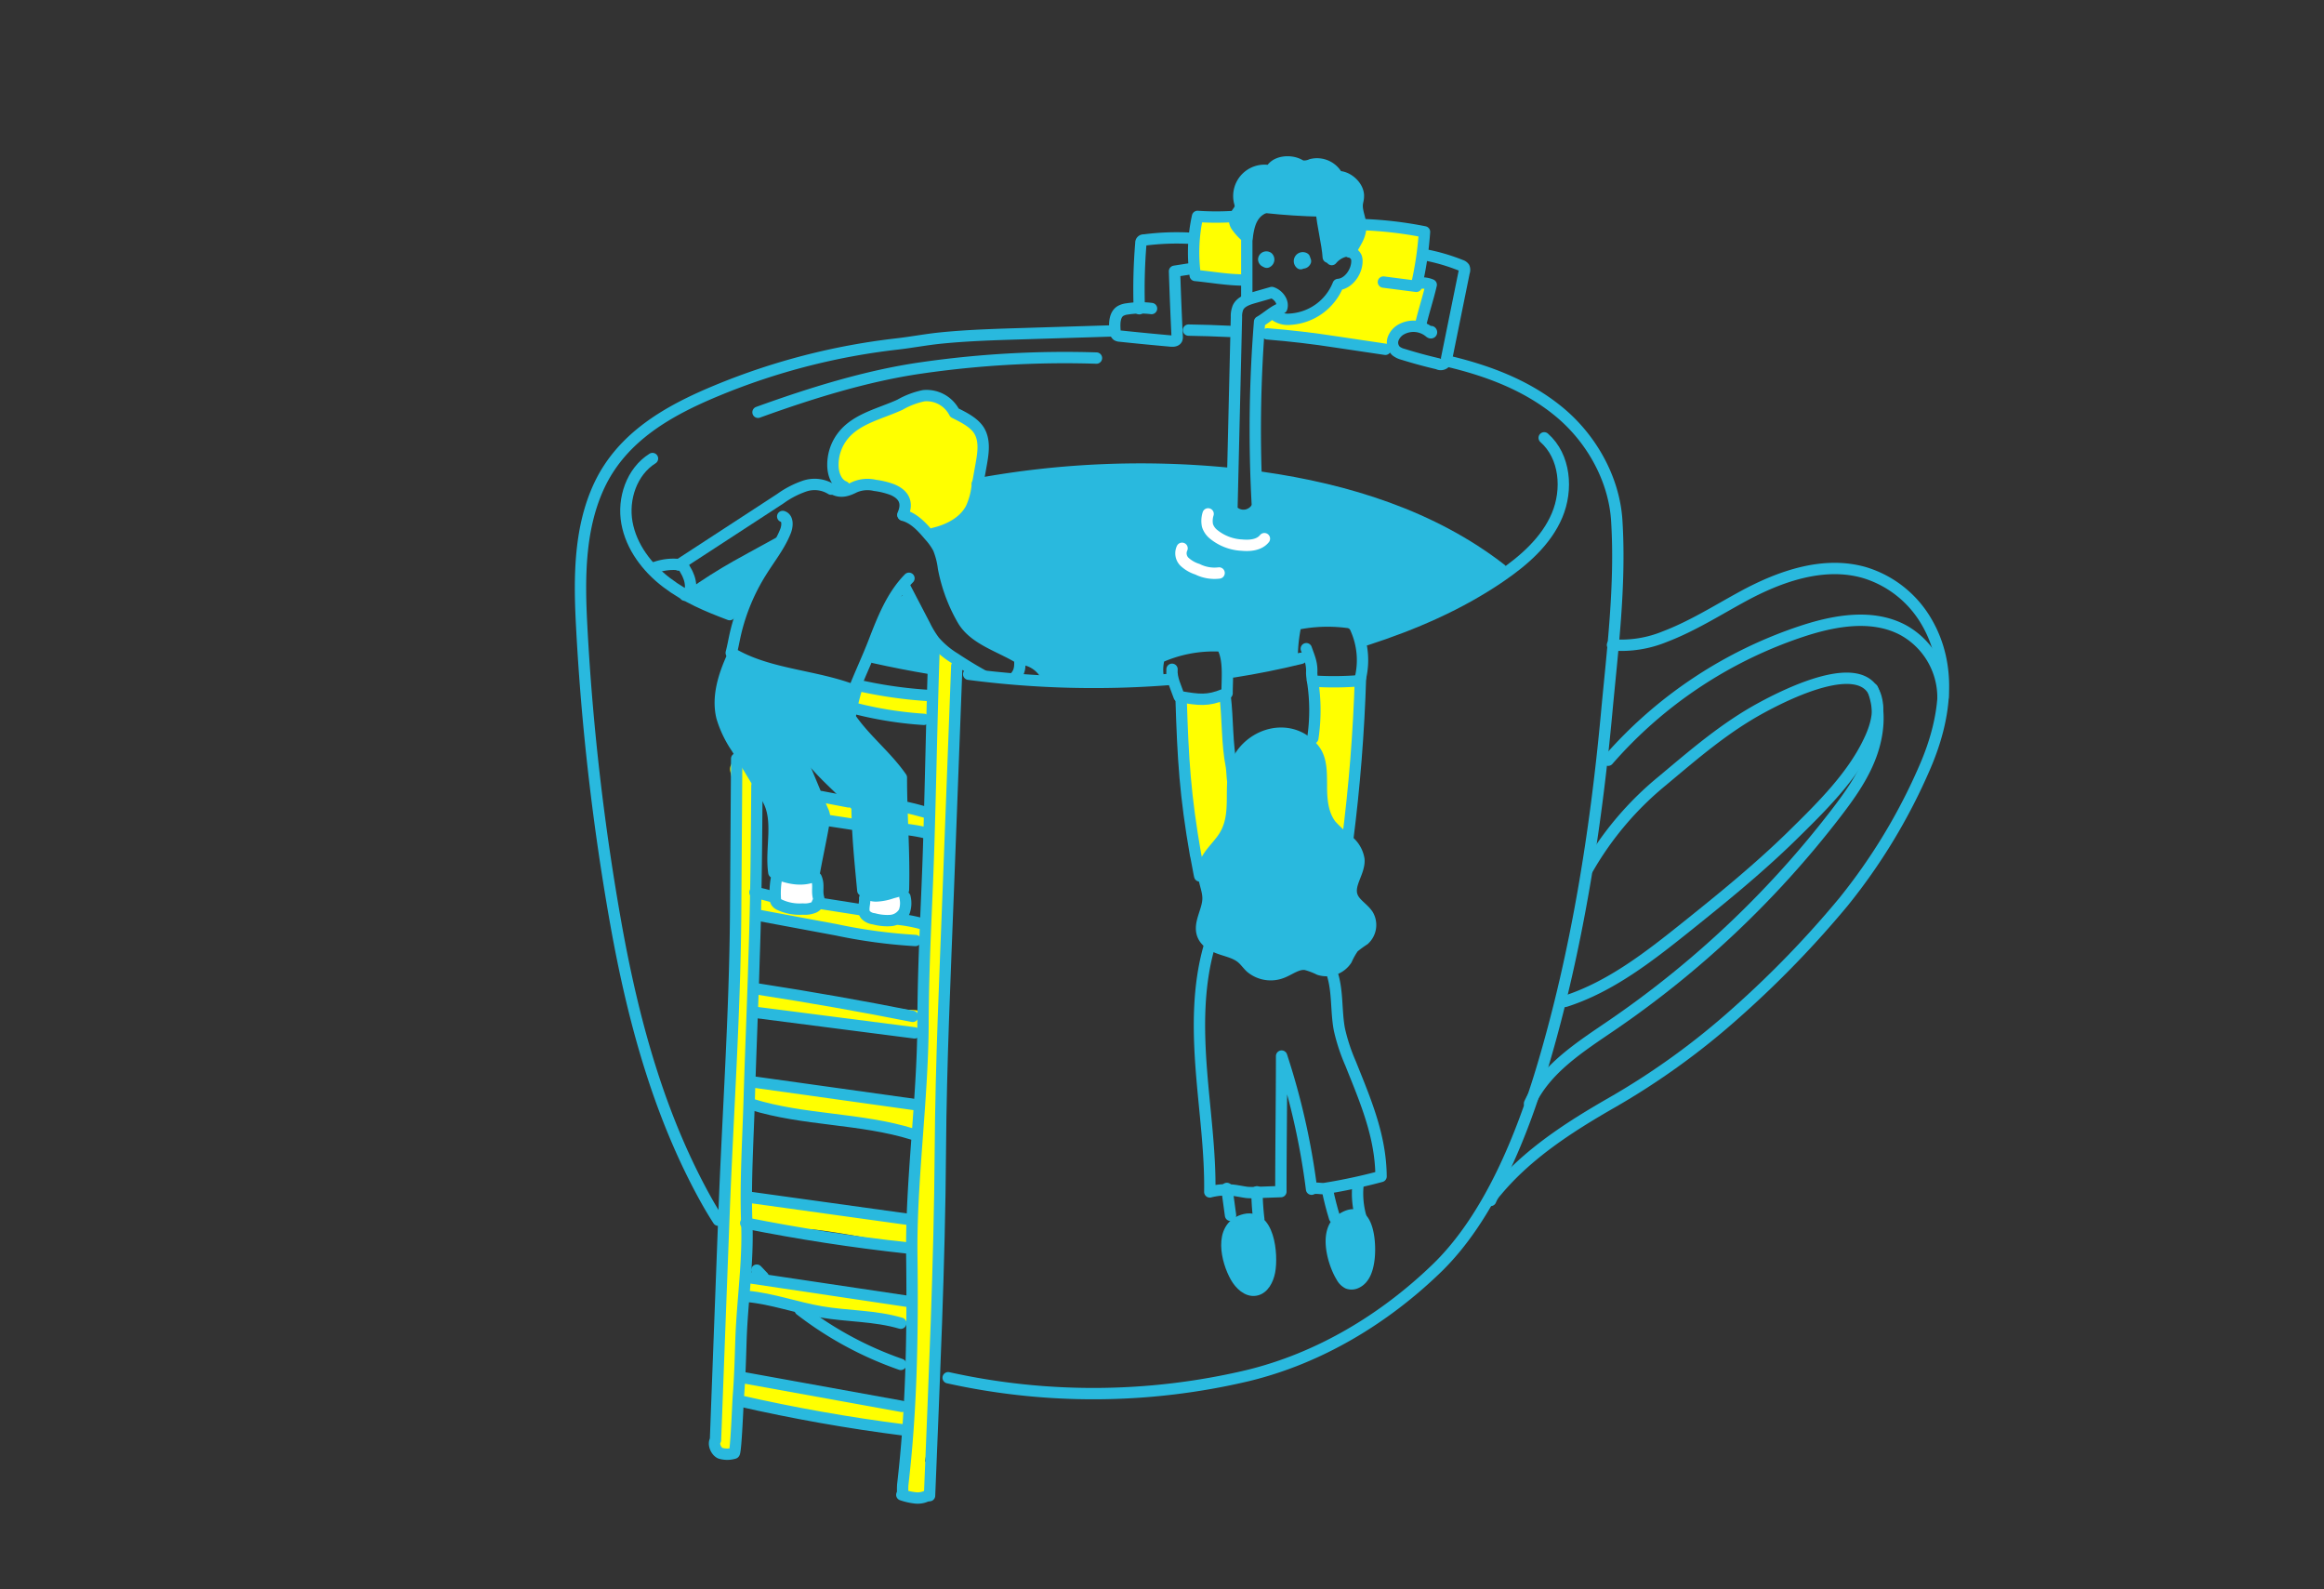 <svg xmlns="http://www.w3.org/2000/svg" viewBox="0 0 512 350"><rect x="0" y="0" width="512" height="350" fill="#333333" stroke="none"/><defs><style>.cls-1{fill:#ff0;}.cls-2{fill:#29b9de;}.cls-3{fill:#fff;}.cls-4,.cls-5{fill:none;stroke-linecap:round;stroke-linejoin:round;stroke-width:2.5px;}.cls-4{stroke:#29b9de;}.cls-5{stroke:#fff;}</style></defs><title>3コーヒー</title><g id="レイヤー_2" data-name="レイヤー 2"><polygon class="cls-1" points="271.39 48 263.4 47.89 263.19 60.45 274.79 61.62 274.79 53.22 273.73 51.09 271.39 48"/><path class="cls-1" d="M278.41,73.55l-.21-2.77,2.55-1.06s3.3,1.38,3.62,1.38a55.4,55.4,0,0,0,7.34-3.51c1-.75,3-4.9,3-4.9s3.41-1.06,3.83-2.66-.85-3.94-.85-3.94l2.87-6.92,13.09,1.49-1.92,11.07,3.62,1.38-2.13,8.83s-3.94-.43-5.22.53-1.6,4.58-1.6,4.58Z"/><path class="cls-2" d="M274.79,53.22s.74-4,1.14-5.38,3.79-2.29,3.79-2.29L291,46.94l2,9.58,4.79-1.4s2.09-3.69,2-4.19a29.25,29.25,0,0,1-1-6.08c.1-1.9.3-3.89-.5-4.49s-4.89-3.59-7.48-4.19a27.57,27.57,0,0,0-9.58.2,40.16,40.16,0,0,0-5.88,2.39c-1.4.7-2.39,3.19-2.49,3.89a27,27,0,0,0,.3,3.59L271.39,48s.46,2.93,1.26,3.63A24.76,24.76,0,0,0,274.79,53.22Z"/><path class="cls-2" d="M278.77,45.1c-2.93,0-5.67,3.77-4.81,6.59a.54.54,0,0,0,.2.28,2.91,2.91,0,0,0,.18,2.37.45.45,0,0,0,.61.16c1.08-.82,1-2.17,1.27-3.44.35-1.81,1-3.42,2.8-4.15C279.93,46.55,279.89,45.09,278.77,45.1Z"/><polygon class="cls-2" points="162.23 135.85 152.7 131.36 170.78 120.43 166.3 127.72 162.23 135.85"/><path class="cls-2" d="M205.26,146.78l1.68-4.34-7-12.19a54,54,0,0,0-4.76,4.2c-.42.7-2.66,10.09-2.66,10.09Z"/><path class="cls-2" d="M231.33,149.86l-2.1-3.22-7.43-2.8s-9-5.19-10.37-7.85-3.36-11.63-3.36-11.63l-1.26-3.92-1.82-3.5s4.91.56,7.15-1.82a11.78,11.78,0,0,0,2.8-5.19l1.54-3.36s27-3.08,37.42-3.36a66.08,66.08,0,0,1,16.82,1.4s.7,4.91.42,6.17a2.56,2.56,0,0,0,2,2.8A4,4,0,0,0,277,112c.42-1,.28-7.15.28-7.15s16.54,3.36,17.66,3.64,19.06,6.17,23.82,8.83,8.55,5,9.39,5.47a28.53,28.53,0,0,1,3.5,3.22s-6.31,3.36-8.55,5-12.75,6.87-14.72,7.57-8.13,3.36-8.13,3.36-.7-4.62-2.66-5.19-11.35.28-11.35.28l-1.4,8.41-14,2.83s.69-4.51-.85-5.64-2.66-.56-4.06-.56-6.17,1.68-7.85,2-2.52,3.08-2.52,3.08v2.94Z"/><path class="cls-1" d="M186.24,108.23s4.85-1.57,5.94-1.45,6.54,2.79,6.54,2.79l.48,3.76,4.85,4.36s6.45-.18,8.07-2.57,3.32-8.81,3.32-8.81l1.09-9.57s-1.21-3.88-3-4.85A12.48,12.48,0,0,0,210,90.78,26.32,26.32,0,0,1,205.63,87c-.24-.48-7.75,1.7-10.3,2.54s-4.36,2.79-6.78,4.12a10.58,10.58,0,0,0-5.09,5.21c-.85,2.18-1,3.63-.48,5S186.24,108.23,186.24,108.23Z"/><path class="cls-1" d="M210.35,145.81c0-3.22-5-3.22-5,0,0,8.28.14,16.59-1,24.81a2.6,2.6,0,0,0,.45,1.9c-1.48,19-.51,38.09-2.34,57.06a2,2,0,0,0,.78,1.92q-1.76,25.69-2.35,51.44a2.45,2.45,0,0,0,.23,1.12,51.91,51.91,0,0,0-.42,11,151,151,0,0,1-.44,15.81c-.64,4-1.13,8.07-1.39,12.13-.17,2.66-.71,6.07,2.44,7.07a2.54,2.54,0,0,0,2.82-1.15c1-1.71.73-3.86.38-5.73a2.22,2.22,0,0,0-.7-1.31c.12-.74.25-1.44.29-1.94.22-2.49.55-5,.94-7.45a2.71,2.71,0,0,0,.15-.69c.41-4.92.62-9.84.55-14.77-.07-4.73-.62-9.38.75-14a2.21,2.21,0,0,0-.54-2.31q.64-26.63,2.55-53.2a2.11,2.11,0,0,0-.7-1.84c1.44-18.66.52-37.43,2.24-56.08a2.14,2.14,0,0,0-.42-1.57C210.35,160.62,210.33,153.23,210.35,145.81Z"/><path class="cls-1" d="M165.76,168.76c-.78-3.12-5.61-1.8-4.82,1.33,1.46,5.81.88,12.09.86,18q0,7.42-.05,14.84a2.57,2.57,0,0,0-.16.88q-.06,11.5-.56,23a2.48,2.48,0,0,0-.34,1.21q-.33,13-.42,26a2.2,2.2,0,0,0-.85,1.89q.35,12.36-.32,24.69a2.58,2.58,0,0,0-.22,1q-.47,18.49-1.5,37c-.18,3.22,4.82,3.2,5,0q1-17.19,1.42-34.4a2.68,2.68,0,0,0,.15-.72q.71-11.6.53-23.2a2.31,2.31,0,0,0,.73-1.75q.07-13.71.4-27.42a2.6,2.6,0,0,0,.26-1q.56-11.55.67-23.1a2.55,2.55,0,0,0,.18-1l.07-19.79C166.82,180.39,167.2,174.48,165.76,168.76Z"/><path class="cls-1" d="M188,176.85q-2.48-.65-5-1.08a2.57,2.57,0,0,0-3.08,1.75,2.52,2.52,0,0,0,1.75,3.08q2.52.43,5,1.08C189.83,182.49,191.16,177.67,188,176.85Z"/><path class="cls-1" d="M204.3,178.77a13.88,13.88,0,0,1-3.28-.88,2.51,2.51,0,0,0-3.08,1.75,2.58,2.58,0,0,0,1.75,3.08,13.88,13.88,0,0,0,3.28.88,2.57,2.57,0,0,0,3.08-1.75C206.31,180.66,205.68,179,204.3,178.77Z"/><path class="cls-1" d="M202.9,202.81c-3.68-.36-7.36-.77-11-1.08a2.19,2.19,0,0,0-1.87-.81c-2,.07-3.33-1-5.14-1.46s-3.71-.2-5.6-.26c-4.07-.13-7.79-1.59-11.81-2-3.19-.35-3.17,4.65,0,5,4,.45,7.7,1.86,11.81,2a21.36,21.36,0,0,1,6.6,1,14.91,14.91,0,0,0,2.29.62,2.47,2.47,0,0,0,1.67.77c4.38.31,8.75.82,13.11,1.25C206.1,208.13,206.08,203.13,202.9,202.81Z"/><path class="cls-1" d="M201.66,222.5c-11.5-.38-22.62-3.7-34.09-4.42-3.21-.2-3.2,4.8,0,5,11.47.71,22.59,4,34.09,4.42C204.88,227.61,204.88,222.61,201.66,222.5Z"/><path class="cls-1" d="M203.36,244.1l-36.94-5.71c-3.15-.49-4.5,4.33-1.33,4.82L202,248.92C205.18,249.41,206.53,244.59,203.36,244.1Z"/><path class="cls-1" d="M201.45,269.93c-5.72-1.43-11.49-2.62-17.32-3.47-2.37-.35-4.74-.66-7.12-.91-2.89-.31-8.14.25-10.57-1.33-2.71-1.76-5.21,2.57-2.52,4.32,4.24,2.76,11.55,1.78,16.46,2.41a173.47,173.47,0,0,1,19.76,3.8C203.24,275.54,204.58,270.72,201.45,269.93Z"/><path class="cls-1" d="M201.12,286.36q-18.25-3.11-36.66-5.06c-3.2-.34-3.17,4.66,0,5q17.75,1.89,35.34,4.89C202.93,291.72,204.29,286.9,201.12,286.36Z"/><path class="cls-1" d="M200.74,311.1c-12.19-3.17-24.72-5.05-37.1-7.31-3.15-.57-4.5,4.24-1.33,4.82,12.38,2.26,24.91,4.14,37.1,7.31C202.53,316.73,203.86,311.91,200.74,311.1Z"/><path class="cls-1" d="M205.53,153.55a133.8,133.8,0,0,0-16.15-2c-3.21-.2-3.2,4.81,0,5a122.66,122.66,0,0,1,14.82,1.8C207.34,159,208.69,154.13,205.53,153.55Z"/><path class="cls-3" d="M171.37,192.66s4,1.33,4.34,1.33,4.7-.36,4.7-.36l-.24,6.27a16.14,16.14,0,0,1-3.86.24,26.81,26.81,0,0,1-5.43-1.21Z"/><path class="cls-3" d="M191.27,198.09l5.43-.72,3-1v4.46a8.51,8.51,0,0,1-3.74,1.57c-1.81.12-5.43-.24-5.55-.84A16.5,16.5,0,0,1,191.27,198.09Z"/><path class="cls-2" d="M170.66,192l9.07,1,2-12.46L175.6,166,188,176.85l2.2,19.71s3.09.82,3.71.62a42.53,42.53,0,0,1,4.33-.41s1.86-1.86.82-5.36-.82-21-.82-21l-11.55-12,1.65-6.8s-13.4-3.3-14-3.09-12.58-4.12-12.58-4.12-2.27,5.77-3.09,7.84-.41,7.42,1.24,9.69,10.52,16.29,10.52,16.29Z"/><path class="cls-2" d="M265.17,202.84c.29-1.15,1.29-2.73.57-5.6s-1.58-6.17-.29-7.61,5-4.88,5.89-6.89.29-6.17.57-8.9-.57-5.89,1.44-8.18a14.8,14.8,0,0,1,7-4.16c1.58-.29,7.61,2.15,8.9,3.59s.72,12.2,2.58,13.64a47.22,47.22,0,0,1,6.46,7c.86,1.29,1,3.59.14,6.32s-1.72,3.45-.43,4.74,4.45,3,3.88,5.89a12.47,12.47,0,0,1-3.73,6.46c-1.58,1.58-1.29,4.88-3.59,4.88s-4.45.29-5.89-.72-3.59-.86-5.89.29-5,1.72-6.75.29-1.58-3.3-4.59-4-5.74-2-6.32-3.73A5.5,5.5,0,0,1,265.17,202.84Z"/><path class="cls-1" d="M296.89,184.61s-3.59-4.16-4.31-5-1-6.17-1-6.17.14-4.16-.43-5.45-1.87-4.45-1.87-4.45l.43-13.49,10,.29s-.72,13.35-.72,14.21-1,8.76-1,9.19-1,11.48-1,11.48Z"/><path class="cls-1" d="M264.16,191.5s2-3,3-4.45,3.73-6,4-8.61-.29-9.62-.29-10-.43-15.22-.43-15.22l-4.74.57-5.74-.14s.43,10.91.43,11.77,1,10.91,1,12.35,1,6.89,1,7.9A43.85,43.85,0,0,0,264.16,191.5Z"/><path class="cls-2" d="M274.73,268.17a5,5,0,0,0-4.22,4.67,11.54,11.54,0,0,0,1.06,7.39c1.06,2.41,1.66,5.12,3.77,4.67s3.32-.75,4.07-3.77,1.06-5.28.45-7.24-.6-3.32-1.36-4.22S274.73,268.17,274.73,268.17Z"/><path class="cls-2" d="M297.64,267.57c-1.51.3-3,2-3.77,3.92s0,2.56.15,4.82.6,5,1.66,5.88,1.51,2.11,3.17.75,2.56-4.07,3-6,.15-3.77-.45-6.33S297.64,267.57,297.64,267.57Z"/></g><g id="レイヤー_5" data-name="レイヤー 5"><path class="cls-4" d="M245,72.89l-20.13.62c-5.85.18-11.71.36-17.54.94-3.26.32-6.48.95-9.74,1.32A147,147,0,0,0,158,86c-10.59,4.38-20.91,10.12-26,21-4.46,9.57-4.41,20.56-3.84,31.1a534.91,534.91,0,0,0,7.52,65.35c3.75,21,9.38,41.92,19.78,60.68q1.32,2.38,2.78,4.64"/><path class="cls-4" d="M166.73,279.77q.71.77,1.44,1.51"/><path class="cls-4" d="M176.29,288.53a78.22,78.22,0,0,0,22.16,12"/><path class="cls-4" d="M208.89,303.47a147.84,147.84,0,0,0,66-.47c15.71-3.81,30-12.4,41.6-23.6s18.82-29.21,23.43-44.73c7.42-25,11.58-51.21,14-77.18,1.31-14.21,3.16-28.5,2.27-42.81-.58-9.3-5.7-18.28-12.9-24.13-7-5.71-15.5-8.91-24.35-11"/><path class="cls-4" d="M305.21,76.94c-3.69-.57-7.36-1.08-10.92-1.63q-7.49-1.16-15.09-1.77"/><path class="cls-4" d="M270.94,73q-4.55-.22-9.1-.29"/><path class="cls-4" d="M355.25,142.06a25.32,25.32,0,0,0,11.53-1.83c6.1-2.33,11.51-5.78,17.21-8.88,8.21-4.46,17.83-7.82,26.8-5.22a23.75,23.75,0,0,1,13.53,10.63c6,10.08,4.24,21.8-.21,32.11a127.65,127.65,0,0,1-18,29.82A222.92,222.92,0,0,1,382.58,223,162.22,162.22,0,0,1,355,242.93c-9.22,5.29-18.46,11.23-25.32,19.48a6.49,6.49,0,0,0-1.27,2"/><path class="cls-4" d="M349.78,191.42A70.14,70.14,0,0,1,366.22,172c7-5.85,13.72-11.7,21.83-16.1,5.11-2.78,22.37-11.59,25.2-2.46,1,3.21,0,6.7-1.46,9.74-3.76,8-10.8,14.84-17.07,21-7.37,7.2-15.38,13.71-23.42,20.14s-16.46,13-26.32,16.2c-.25.08-.59.14-.74-.09s.39-.44.34-.18"/><path class="cls-4" d="M354.28,167.45A97.23,97.23,0,0,1,397.13,139c7.2-2.36,15.41-3.78,22.1-.24a16.94,16.94,0,0,1,8.83,14.85"/><path class="cls-4" d="M412.54,151.75c1.88,4.67,1.38,10-.4,14.75s-4.75,8.87-7.82,12.86a215.91,215.91,0,0,1-49.13,46.42c-7,4.79-14.67,9.58-18.22,17.29"/><path class="cls-4" d="M143.75,101c-4.57,2.86-6.59,8.85-5.63,14.16s4.46,9.9,8.75,13.16,9,5.22,13.89,7.06"/><path class="cls-4" d="M192.48,144.82q6.27,1.4,12.61,2.46"/><path class="cls-4" d="M213.41,148.51a212,212,0,0,0,43.89,1.17"/><path class="cls-4" d="M271.71,148q7.53-1.18,14.94-3"/><path class="cls-4" d="M301,140.92c10.43-3.38,20.55-7.73,29.62-13.95,5.1-3.49,10-7.75,12.41-13.43s1.82-13-2.83-17.1"/><path class="cls-4" d="M150.9,131.11a2.12,2.12,0,0,0,1.25-1.95,6.23,6.23,0,0,0-.53-2.38c-.34-.92-.79-1.37-1.12-2.29a12.11,12.11,0,0,0-6.91.79"/><path class="cls-4" d="M149.51,124.44l22.41-14.6a20.42,20.42,0,0,1,5.36-2.78,6.9,6.9,0,0,1,5.82.68"/><path class="cls-4" d="M172.44,113.76c1.16.37,1.08,2,.64,3.18-1.27,3.26-3.5,6-5.36,9A44.5,44.5,0,0,0,162,139.7c-.31,1.38-.54,2.74-.9,4.1,8.08,4.86,18.15,4.87,27,8.25,1.33-3.47,3.11-7.2,4.44-10.67,1.93-5,3.95-10.17,7.71-14"/><path class="cls-4" d="M183.62,107.72c1.6.86,3.09.38,4.57-.38a7.14,7.14,0,0,1,4.56-.43,17.29,17.29,0,0,1,3.77.91c2.65,1.08,3.57,2.93,2.38,5.57"/><path class="cls-4" d="M199,113.5c2.39.63,4.16,2.6,5.75,4.48a13.59,13.59,0,0,1,2,2.81,17.08,17.08,0,0,1,1.11,4.31,36.28,36.28,0,0,0,4.21,11.39c2.52,4.38,8.28,5.86,12.57,8.53.12,1.65.1,2.92-1,4.12"/><path class="cls-4" d="M199.23,129.07l4.54,8.71a21,21,0,0,0,2.08,3.43,19,19,0,0,0,4.54,3.82q3,2,6.14,3.74"/><path class="cls-4" d="M225.06,145.16a7,7,0,0,1,5.82,4.56"/><path class="cls-4" d="M152.34,130.94q4.77-3.37,9.86-6.25c1.08-.61,2.16-1.2,3.25-1.8l6.16-3.37"/><path class="cls-4" d="M186,107.2c-1.65-.66-2.4-2.6-2.49-4.37a10.26,10.26,0,0,1,2.33-7c3-3.65,8.09-4.7,12.41-6.67a17.7,17.7,0,0,1,5.26-2,6.89,6.89,0,0,1,6.78,3.76c2,1,4.47,2.2,5.53,4.12,1.18,2.14.79,4.77.36,7.18l-.93,5.19a16,16,0,0,1-1.28,4.52c-1.56,3.05-4.93,4.78-8.27,5.56"/><path class="cls-4" d="M161.28,144.8c-1.86,4.15-3.31,8.78-2.22,13.2a24.39,24.39,0,0,0,3.22,6.72L169,175.8c2.86,4.67.7,11,1.49,16.38,2.83,1.23,5.9,2,8.76.88.69-4,1.6-8,2.29-12a3.45,3.45,0,0,0-.29-2.53l-5.11-12.26"/><path class="cls-4" d="M168.68,163.94a64.74,64.74,0,0,1,8.67,2.51"/><path class="cls-4" d="M188.66,151.82a41.47,41.47,0,0,0-1.39,6.22c3.25,4.81,8,8.45,11.31,13.23,0,8.28.69,16.45.46,24.73-.87.25-1.78.45-2.64.71a11.84,11.84,0,0,1-3.31.64,4,4,0,0,1-3-1.22c-.58-6.15-1.22-12.29-1.27-18.46-2.73-3-5.72-5.51-8.45-8.49-.9-1-1.81-2-2.73-3"/><path class="cls-4" d="M171.21,192.75a18.2,18.2,0,0,0-.4,5.08,1.9,1.9,0,0,0,.18.82,1.68,1.68,0,0,0,.64.58,10.38,10.38,0,0,0,5.23,1,5.31,5.31,0,0,0,2.43-.35,1.82,1.82,0,0,0,1.08-2c-.51-1.74.17-2.88-.56-4.54"/><path class="cls-4" d="M190.5,197.83c.1,1.26-.59,2.69.19,3.68a3,3,0,0,0,1.82.87,11.18,11.18,0,0,0,3.7.38,3.79,3.79,0,0,0,3-1.92,5.63,5.63,0,0,0,.16-3.26"/><path class="cls-4" d="M205.75,143.82c-.5,14.79-.72,29.2-1.2,44-.41,12.51-1.15,23.8-1.2,37.62-.07,16.81-2.68,34.77-2.47,51.1.24,18.93-.16,34.8-2,50.55a20.08,20.08,0,0,0,0,2"/><path class="cls-4" d="M210.79,146.68l-1.85,48.85c-.73,19.4-1.63,38.38-1.77,57.8-.18,25.65-1.36,50.48-2.38,76.11"/><path class="cls-4" d="M198.68,329.26a13.62,13.62,0,0,0,3,.68,4.58,4.58,0,0,0,3-.72"/><path class="cls-4" d="M162.3,167.12,162.07,201c-.15,22.21-1.73,44.38-2.57,66.56q-.94,24.81-1.87,49.63c-.58.85.11,2.49,1.06,2.9a5.31,5.31,0,0,0,3.05,0c.41-.08.83-11.37.93-12.5.33-4.1.44-8.18.57-12.29.27-8.53,1.62-17.29,1.29-25.77-.35-9,.26-18.22.53-27.25.26-8.81.62-17.47.92-26.28.08-2.38.12-4.07.2-6.45.41-12.15.49-24.32.58-36.48"/><path class="cls-4" d="M189.48,151.06a97,97,0,0,0,14.9,2.12"/><path class="cls-4" d="M187.52,155.82a82.2,82.2,0,0,0,16,2.63"/><path class="cls-4" d="M198.92,177.66q2.49.54,4.95,1.24"/><path class="cls-4" d="M198.93,182.63a33.18,33.18,0,0,1,4.94.8"/><path class="cls-4" d="M180.83,175.45l6.15,1.18"/><path class="cls-4" d="M181.34,180.56l6.55,1"/><path class="cls-4" d="M180.07,198.88l10,1.57"/><path class="cls-4" d="M166.32,196.55q2,.42,4,1"/><path class="cls-4" d="M167.19,201.63l17.12,3.19a116.43,116.43,0,0,0,17.36,2.34"/><path class="cls-4" d="M198.22,202.52a32.16,32.16,0,0,1,5.07,1"/><path class="cls-4" d="M167.08,217.87q17.07,2.64,34,6"/><path class="cls-4" d="M166.5,223l35,4.51"/><path class="cls-4" d="M166.5,238.4l35.75,5"/><path class="cls-4" d="M165.57,243.24c11.53,3.59,24,3,35.56,6.6"/><path class="cls-4" d="M164.5,263.64l35.35,4.91"/><path class="cls-4" d="M164.29,269.4Q182,272.94,200,274.89"/><path class="cls-4" d="M164.88,281.4l7.48,1.12,27.47,4.1"/><path class="cls-4" d="M164.68,285.56c5.51.51,10.78,2.47,16.23,3.4,5.83,1,11.87.82,17.54,2.5"/><path class="cls-4" d="M163.58,303.42l35.13,6.36"/><path class="cls-4" d="M162.85,308.54q18,4.11,36.28,6.43"/><path class="cls-4" d="M255.08,148.58a9.88,9.88,0,0,1,.32-3.76,29.14,29.14,0,0,1,13-2.56,1.33,1.33,0,0,1,.78.17,1.29,1.29,0,0,1,.37.55c1.25,2.81.78,6.64.79,9.72"/><path class="cls-4" d="M258.21,147.42c-.19,2,.93,4.09,1.57,6,4.48.77,6.26,1,9.89-.46"/><path class="cls-4" d="M284.68,144.44a35.2,35.2,0,0,1,.69-6.36c.1-.47.6-.65,1.07-.74a33.86,33.86,0,0,1,10.25-.28,2.7,2.7,0,0,1,1.26.38,2.59,2.59,0,0,1,.77,1.09,17,17,0,0,1,1,10.8"/><path class="cls-4" d="M287.79,142.89c.7,2,1.3,3.21,1.19,5.33a11,11,0,0,0,.18,1.66,1.22,1.22,0,0,0,.9.19,70.61,70.61,0,0,0,9.26-.11"/><path class="cls-4" d="M260.21,153.91c.42,13.44.89,21.23,3.2,34.48,0-.36.91,4.91.91,4.55"/><path class="cls-4" d="M269.92,153.38c.6,5.22.37,10.3,1.37,15.47.14.71.2,3,.3,3"/><path class="cls-4" d="M289.55,165.14c-3.83-5-10.79-4.62-15-.28-5.43,5.61-1,13-4.76,19.23-1.55,2.56-4.38,4.54-4.65,7.52-.19,2.11,1,4.14,1,6.26,0,2.79-2.22,5.58-1.13,8.16.67,1.58,2.37,2.45,4,3s3.38.94,4.67,2.08c.67.59,1.18,1.34,1.83,1.95a6.83,6.83,0,0,0,7.14,1.08c1.65-.68,3.21-1.95,5-1.72a16,16,0,0,1,3,1.13,5.28,5.28,0,0,0,6-2.16,16.37,16.37,0,0,1,1.52-2.69,24.61,24.61,0,0,1,2.35-1.72,4.37,4.37,0,0,0,.86-5.41c-1-1.57-2.89-2.46-3.5-4.19-.93-2.63,1.71-5.3,1.5-8.08a6.61,6.61,0,0,0-2.48-4.18,28.11,28.11,0,0,1-3.66-3.36c-1.88-2.42-2.14-5.7-2.12-8.77C291.08,170.26,291.2,167.29,289.55,165.14Z"/><path class="cls-4" d="M289.16,149.88a41.6,41.6,0,0,1,.07,12.71"/><path class="cls-4" d="M299.73,149.27q-.56,18.08-2.87,36.06"/><path class="cls-4" d="M266.36,208.64c-2.45,8.69-2.38,17.89-1.7,26.9s2,18,1.87,27a14.16,14.16,0,0,1,6.2-.21c.7.1,1.39.26,2.09.33a15.53,15.53,0,0,0,2.07,0l5.3-.19c0-9.7.15-20.15.16-29.85a157.13,157.13,0,0,1,6.6,29.32c.88-.47,2,0,3-.17a123.93,123.93,0,0,0,12.31-2.64c-.07-8.93-3.41-16.63-6.73-24.92a41.22,41.22,0,0,1-2.44-7.41c-.84-4.36-.25-9-1.88-13.14"/><path class="cls-4" d="M270.29,261.77l.81,5.93"/><path class="cls-4" d="M276.92,262.52a56.54,56.54,0,0,0,.4,6"/><path class="cls-4" d="M292.46,262.16q.63,3.07,1.56,6.07"/><path class="cls-4" d="M299.16,261.17a19,19,0,0,0,.6,6.74"/><path class="cls-4" d="M279.69,280.12c-.35,1.77-1.31,3.74-3.09,4.05s-3.43-1.28-4.34-2.9c-2-3.52-3.75-10.73,1.48-12.49C279.63,266.81,280.4,276.53,279.69,280.12Z"/><path class="cls-4" d="M301.61,277.17c-.24,2.13-.89,4.57-2.86,5.41a2.34,2.34,0,0,1-1.78.08,3.2,3.2,0,0,1-1.39-1.38c-1.86-3-3.89-10-.3-12.56C301.23,264.49,302.05,273.18,301.61,277.17Z"/><path class="cls-4" d="M215.3,106.59a199.43,199.43,0,0,1,55.7-2.3"/><path class="cls-4" d="M277.38,105.06l.48.07c18.9,2.67,37.79,8.55,52.85,20.27"/><path class="cls-4" d="M167,90.81c11.49-4.15,23.76-8,35.82-9.75a221,221,0,0,1,38.74-2.19"/><path class="cls-4" d="M277,111.08a299.81,299.81,0,0,1,.5-40.21c1.55-.87,3.18-2.47,4.87-3,.47-1.4-.77-3-2.18-3.44l-3.95,1.13c-1.36.39-2.88.9-3.49,2.18a5.06,5.06,0,0,0-.35,2.1l-1,42.49a3.33,3.33,0,0,0,3.09,1.14C275.67,113.3,277.06,112.23,277,111.08Z"/><path class="cls-5" d="M266.16,113.19a5.12,5.12,0,0,0-.14,2.56,4.07,4.07,0,0,0,1.23,1.84,10.65,10.65,0,0,0,6.31,2.48c1.8.17,3.85,0,5-1.42"/><path class="cls-5" d="M260.42,120.77a2.61,2.61,0,0,0,.57,3,7.5,7.5,0,0,0,2.81,1.61,8.4,8.4,0,0,0,4.78.83"/><path class="cls-4" d="M281.15,69.6a4.85,4.85,0,0,0,3.1.71,12.17,12.17,0,0,0,10.56-7.65c2.27-.16,4.08-2.77,4.13-5a2.58,2.58,0,0,0-.13-1,2.37,2.37,0,0,0-2.72-1.26,5.44,5.44,0,0,0-2.69,1.77"/><path class="cls-4" d="M274.68,65.75V52.27A12.91,12.91,0,0,1,272.55,50a2.49,2.49,0,0,1-.48-2.24c.29-.83,1.16-1.44,1.19-2.32a3.35,3.35,0,0,0-.16-.89,5.66,5.66,0,0,1,6.81-6.88c.9-2.11,4.14-2.48,6.19-1.46a4.17,4.17,0,0,0,.81.37,3.93,3.93,0,0,0,2-.33,5.09,5.09,0,0,1,5.79,2.66c2.21-.12,4.74,2.23,4.56,4.44,0,.55-.2,1.08-.25,1.62-.15,1.75.85,3.43.78,5.19a7.11,7.11,0,0,1-.93,2.91,20.73,20.73,0,0,1-1.49,2.44l1-1.78"/><path class="cls-4" d="M278.89,45.69q6.1.66,12.24.79c.21,3.15,1.29,7,1.5,10.17"/><path class="cls-4" d="M279.29,57.55a.56.56,0,0,1-.88-.42.59.59,0,0,1,.91-.42.63.63,0,0,1-.13,1c-.1.12-.34,0-.26-.18"/><path class="cls-4" d="M286.55,58.08a.73.73,0,0,1,.84-1.19l.22.63a.63.63,0,0,1-1.18,0"/><path class="cls-4" d="M299.36,49.45a84.69,84.69,0,0,1,14.47,1.62,73.91,73.91,0,0,1-1.8,12l-7.25-.94"/><path class="cls-4" d="M313.74,56.09a42.71,42.71,0,0,1,8.11,2.35,1.38,1.38,0,0,1,.72.49,1.41,1.41,0,0,1,0,1l-3.86,19a1.3,1.3,0,0,1-1.93,1.2q-3.87-.9-7.66-2.08a4.18,4.18,0,0,1-1.56-.74,2.56,2.56,0,0,1-.63-2.7,3.94,3.94,0,0,1,1.93-2.13,5.54,5.54,0,0,1,6.08.67c.11.09.25.2.38.14s0-.33-.08-.23"/><path class="cls-4" d="M312.83,62.35a5.19,5.19,0,0,1,2.48.38c-.67,2.94-1.67,5.89-2.34,8.83"/><path class="cls-4" d="M271.18,47.72a59.39,59.39,0,0,1-7.35-.05,36.73,36.73,0,0,0-.51,13c3.49.34,6.63.92,10.14,1"/><path class="cls-4" d="M262.42,52.49a55.66,55.66,0,0,0-10.39.38.6.6,0,0,0-.68.65A122.57,122.57,0,0,0,251,68"/><path class="cls-4" d="M262.58,59.15l-3.82.6q.23,7.18.58,14.36a1.23,1.23,0,0,1-.06.57c-.21.46-.83.48-1.33.44q-5.62-.5-11.22-1.09a1.43,1.43,0,0,1-.61-.16,1.45,1.45,0,0,1-.49-1.2c-.11-1.53-.07-3.38,1.24-4.18a3.81,3.81,0,0,1,1.41-.44,19.48,19.48,0,0,1,5.41-.09"/></g></svg>
